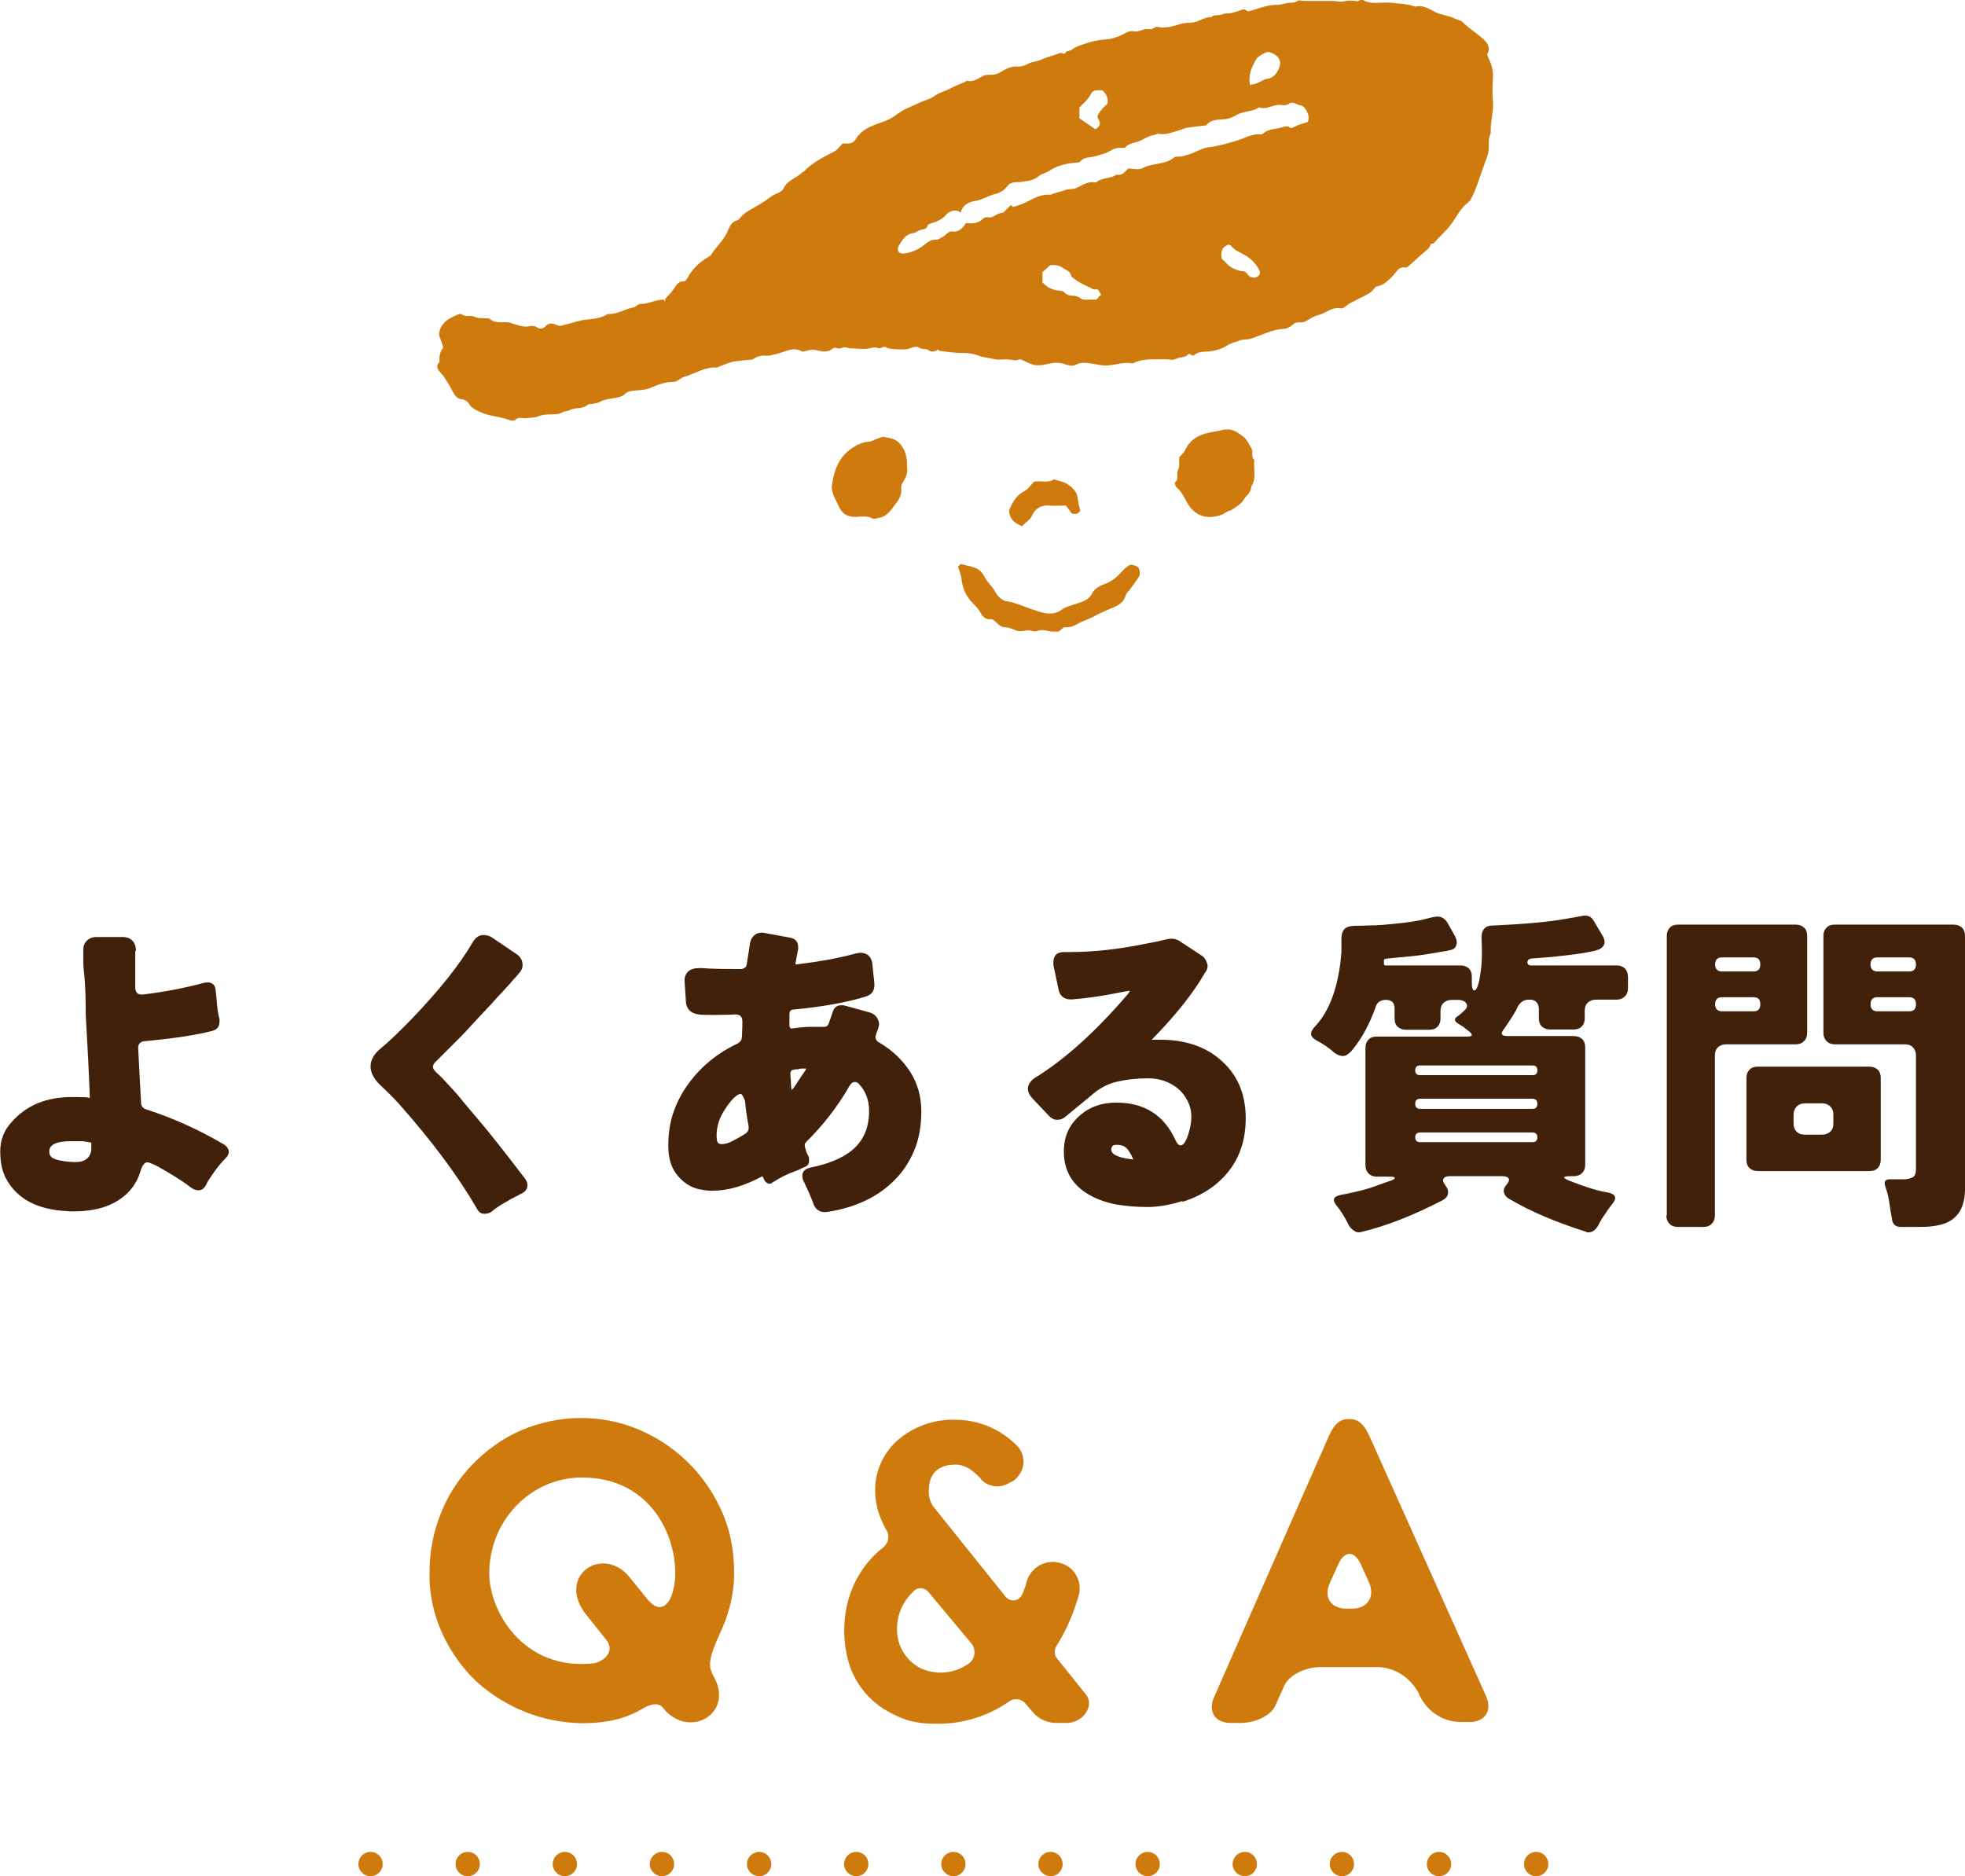 <?xml version="1.0" encoding="UTF-8"?><svg id="_レイヤー_1" xmlns="http://www.w3.org/2000/svg" viewBox="0 0 80.92 77.27"><defs><style>.cls-1{fill:#42210b;}.cls-1,.cls-2{stroke-width:0px;}.cls-2{fill:#cf7a0d;}</style></defs><path class="cls-1" d="M5.57,39.16v1.54c.01.09.04.16.08.2.05.04.1.06.17.06h.06c.92-.11,1.77-.28,2.55-.49.04,0,.08-.01.13-.01.1,0,.19.04.25.11.04.05.06.12.07.21l.03.27c.03.43.07.74.13.92v.1c0,.21-.1.34-.31.39-.66.17-1.59.31-2.77.42-.08,0-.15.03-.2.08-.05.05-.07.11-.07.19l.06,1.18.06,1.09c0,.13.07.22.21.27,1.06.34,2.12.81,3.18,1.43.15.09.22.2.22.31,0,.1-.05.2-.14.28-.22.22-.44.51-.66.85-.06.08-.1.17-.14.25-.08.14-.17.21-.29.21s-.21-.03-.28-.08-.19-.14-.36-.26c-.18-.12-.38-.25-.62-.39s-.42-.25-.57-.32c-.14-.06-.24-.1-.29-.1-.12,0-.21.12-.28.35-.19.64-.61,1.11-1.27,1.4-.4.18-.9.27-1.5.27-.08,0-.17,0-.25-.01-1.23-.06-2.07-.5-2.52-1.34-.16-.29-.24-.66-.24-1.13s.16-.87.48-1.21c.6-.68,1.42-1.02,2.48-1.02.06,0,.26,0,.6.01l.13.03c-.02-.5-.04-1.04-.07-1.6l-.1-1.85c0-.62-.01-1.2-.07-1.71-.02-.18-.03-.34-.03-.49v-.45c0-.16.05-.29.15-.38.1-.1.23-.15.39-.15h1.08c.17,0,.3.05.4.15.1.1.15.24.15.42ZM2.03,47.43c0,.12.05.21.15.27.13.07.36.12.69.15.08,0,.16.01.22.01.21,0,.36-.04.46-.12.14-.1.21-.25.21-.44v-.24c-.08-.02-.21-.04-.36-.06h-.42c-.63-.01-.95.13-.95.42Z"/><path class="cls-1" d="M20.24,49.91c-.08.05-.18.08-.3.08s-.23-.07-.3-.21c-.76-1.32-1.83-2.76-3.22-4.33-.24-.26-.49-.51-.74-.74-.28-.26-.42-.53-.42-.79s.14-.52.43-.75c.35-.29.76-.69,1.25-1.19,1.17-1.22,2.01-2.28,2.53-3.18.12-.2.27-.29.43-.29.14,0,.26.03.36.1l1.02.69c.16.11.24.26.24.45,0,.11-.04.21-.11.29s-.13.15-.18.21c-.05.05-.12.13-.21.24-.09.1-.2.22-.34.37-.14.14-.27.29-.41.45l-.87.93c-.14.16-.28.31-.42.45l-1.08,1.08c-.05.06-.07.11-.07.17s.04.13.13.22c.08.07.18.17.29.28.35.37.6.65.75.84.15.19.36.43.62.74.44.51,1.11,1.35,2,2.52.07.09.1.18.1.27,0,.15-.08.27-.25.35-.6.3-1.01.55-1.25.76Z"/><path class="cls-1" d="M32.52,42.29s.02.07.07.07l.32-.04c.19-.02.34-.03.48-.03h.29c.08,0,.15,0,.19,0,.04,0,.07,0,.08,0,.08,0,.14-.04.17-.12l.17-.49c.06-.19.18-.28.35-.28.05,0,.09,0,.13.01l1.02.28c.17.05.28.13.35.27.04.08.06.15.06.21,0,.09-.04.22-.11.38-.02.08-.03.13-.04.15,0,.1.06.19.18.25.52.31.94.71,1.25,1.19.31.48.46,1.03.46,1.64s-.1,1.15-.3,1.62c-.2.47-.47.88-.82,1.22-.68.68-1.59,1.11-2.73,1.29-.05,0-.09.01-.13.01-.24,0-.41-.14-.49-.42-.05-.13-.16-.4-.35-.8-.06-.1-.08-.2-.08-.28,0-.18.12-.29.36-.34.74-.15,1.3-.39,1.69-.71.47-.39.7-.93.7-1.61,0-.47-.15-.84-.43-1.13-.05-.05-.1-.07-.17-.07s-.13.05-.2.15c-.49.86-1.09,1.63-1.79,2.32-.04.04-.06.09-.06.12,0,.03,0,.06.01.1l.06.2.1.21s.01.09.01.14c0,.14-.07.23-.22.28-.06.02-.11.04-.15.07-.11.05-.2.08-.27.11-.26.09-.55.24-.87.44-.04.04-.08.05-.13.05-.07,0-.14-.05-.2-.14l-.08-.17c-.74.4-1.42.6-2.06.6-.14,0-.28-.01-.42-.04-.35-.04-.68-.21-.97-.53-.29-.32-.43-.74-.43-1.28s.08-1.01.23-1.43c.15-.42.36-.8.61-1.14.52-.71,1.2-1.26,2.03-1.65.08-.06.13-.11.14-.15.02-.07.03-.16.03-.27,0,0,0-.11.01-.31v-.18c0-.09-.02-.16-.07-.21s-.12-.07-.21-.07c0,0-.09,0-.24.01-.15,0-.35.01-.62.01-.31,0-.52,0-.65-.02s-.24-.05-.33-.12c-.11-.08-.18-.21-.2-.36-.04-.61-.06-.91-.06-.92,0-.15.05-.27.15-.37.1-.09.25-.14.45-.14h.11c.33.03.86.04,1.6.04.08,0,.14-.03.18-.06.05-.03.07-.1.08-.19l.13-.83c.03-.15.1-.26.21-.34.07-.05.17-.08.28-.08.03,0,.06,0,.08.01l1.09.2c.08.02.16.05.22.11s.1.14.1.27v.08c-.07.37-.11.57-.11.59v.04s.02.01.04.01.04,0,.06-.01c.93-.11,1.71-.26,2.34-.43.12-.03.2-.04.24-.04.09,0,.18.02.27.07.13.09.21.24.22.45.06.51.08.78.08.8,0,.26-.13.42-.38.49-.79.24-1.79.42-2.98.53-.05,0-.08.03-.1.05-.02.02-.03.06-.04.11v.52ZM29.51,46.76c0,.17.02.28.07.32.04.03.09.04.15.04.12,0,.27-.04.44-.13.17-.09.34-.18.51-.29.1-.06.15-.15.15-.25v-.06c-.07-.35-.12-.7-.15-1.05-.06-.16-.11-.26-.17-.29-.07,0-.14.04-.22.11-.12.09-.27.27-.43.52-.23.34-.35.7-.35,1.08ZM32.72,44.06s-.03,0-.06,0c-.03,0-.06.02-.08.05-.02.03-.03.05-.03.07s0,.06,0,.11c0,.06.01.13.02.22,0,.21.02.33.03.38.06-.04.15-.17.29-.4l.28-.41s.03-.05.03-.07h-.21s-.08,0-.11.03h-.14s-.02.01-.03.01Z"/><path class="cls-1" d="M48.67,49.47c-.5.16-.98.24-1.43.24s-.87-.04-1.25-.1c-.38-.07-.74-.19-1.06-.36-.75-.4-1.12-1.01-1.12-1.83,0-.61.22-1.1.66-1.48.41-.36.91-.53,1.5-.53,1.16,0,1.97.52,2.44,1.55.06.14.13.21.21.21.11,0,.21-.14.31-.44.08-.25.13-.49.13-.73s-.05-.45-.15-.65c-.1-.2-.23-.37-.39-.51-.36-.29-.77-.43-1.24-.43s-.9.05-1.29.14c-.39.09-.75.29-1.08.59l-1.02.84c-.1.09-.22.14-.35.14s-.25-.06-.36-.18l-.67-.71c-.12-.13-.18-.26-.18-.39,0-.17.1-.32.29-.45,1.22-.75,2.49-1.89,3.81-3.43.05-.06.08-.11.1-.15h-.06s-.24.04-.7.13c-.53.1-1.07.18-1.62.22h-.08c-.1,0-.2-.03-.28-.08-.11-.08-.18-.2-.2-.34l-.21-.99v-.12c0-.15.05-.27.15-.35.08-.05.19-.07.32-.07h.2c.96,0,2-.11,3.11-.34.35-.06.6-.12.74-.15.14-.04.26-.06.36-.06s.19.03.29.08l.91.6c.12.07.2.18.24.31.02.05.03.09.03.13,0,.09-.03.18-.1.27-.48.84-1.21,1.76-2.2,2.77h.28c1.06-.01,1.91.27,2.55.83.69.59,1.04,1.39,1.04,2.41,0,1.15-.42,2.06-1.26,2.74-.38.3-.82.53-1.32.69ZM45.82,47.19s-.06.07-.06.14.02.12.07.17c.13.12.41.21.84.25-.07-.16-.14-.3-.24-.42-.09-.12-.24-.18-.43-.18-.08,0-.14.01-.18.04Z"/><path class="cls-1" d="M65.35,50.74c-1.28-.4-2.35-.86-3.21-1.37-.12-.07-.19-.17-.21-.27s.02-.21.11-.31c.09-.1.12-.19.09-.25-.03-.06-.12-.1-.26-.1h-2.17c-.14,0-.23.04-.26.11-.03.07,0,.16.08.27.09.11.13.22.11.33-.01.11-.09.21-.22.28-1.2.62-2.31,1.06-3.32,1.3-.11.04-.22.03-.31-.03s-.17-.13-.22-.21c-.17-.35-.35-.64-.53-.85-.17-.22-.12-.36.15-.42.06-.02.13-.03.21-.04.54-.11.96-.22,1.25-.33.29-.11.49-.18.62-.22.12-.04.18-.08.18-.12,0-.04-.09-.05-.26-.05h-.48c-.14,0-.25-.04-.34-.13s-.13-.2-.13-.34v-4.84c0-.14.04-.25.13-.34s.2-.12.34-.12h3.74c.1,0,.16-.02.17-.06,0-.04-.02-.08-.1-.14l-.25-.2s-.09-.06-.13-.08-.07-.05-.11-.07c-.13-.09-.14-.18-.02-.27.12-.08.22-.17.32-.27.1-.09.12-.19.06-.28-.06-.09-.17-.14-.35-.14h-.24c-.14,0-.25.04-.34.12s-.13.2-.13.34v.31c0,.14-.04.25-.13.34s-.2.12-.34.12h-.95c-.14,0-.25-.04-.34-.12s-.13-.2-.13-.34v-.42c0-.23-.12-.35-.35-.35h-.01c-.23,0-.38.11-.43.32-.25.7-.57,1.28-.95,1.74-.14.17-.27.25-.39.25s-.24-.05-.36-.14c-.23-.21-.49-.38-.76-.52-.23-.14-.25-.31-.06-.52.63-.65,1.01-1.68,1.12-3.09,0-.19,0-.37,0-.54,0-.17.03-.3.11-.4s.22-.14.42-.15c.2,0,.44-.01.73-.02.29,0,.58-.03.88-.06.65-.06,1.12-.14,1.39-.22.28-.08.47-.1.57-.06s.19.11.26.22l.32.57c.07.14.09.26.05.37s-.12.18-.25.2c-.12.03-.22.05-.31.06-.08.01-.2.03-.35.06-.29.05-.66.11-1.12.15-.46.04-.73.07-.82.08-.09,0-.13.03-.13.07v.14s0,.07.06.07h3.09c.14,0,.25.04.34.12s.13.2.13.34v.22c0,.23.03.35.1.35.11,0,.2-.27.27-.81.05-.33.06-.79.03-1.37,0-.15.03-.27.11-.36.08-.09.19-.13.31-.13,1.33-.06,2.37-.15,3.12-.29.1-.02.2-.04.29-.05.09-.02.18-.03.27-.05.24-.06.42,0,.53.21l.35.59c.09.15.11.28.06.39-.05.11-.19.2-.43.25-.34.08-.91.16-1.71.24l-.88.07c-.08.02-.13.07-.13.15s.05.13.14.13h3.53c.14,0,.25.04.34.12.08.08.13.2.13.34v.48c0,.14-.04.25-.13.34-.08.08-.2.13-.34.13h-.84c-.14,0-.25.04-.34.12s-.13.2-.13.34v.31c0,.14-.04.25-.13.34s-.2.12-.34.12h-.95c-.14,0-.25-.04-.34-.12s-.13-.2-.13-.34v-.41c0-.1-.04-.19-.1-.26-.07-.07-.16-.1-.26-.1h-.06c-.19,0-.34.1-.45.29-.08.2-.27.49-.55.9-.18.21-.13.31.13.31h2.73c.14,0,.25.04.34.12s.13.2.13.34v4.84c0,.14-.04.25-.13.34s-.2.13-.34.13h-.13c-.18,0-.27.02-.27.05,0,.04.1.09.3.17.59.23,1.1.39,1.54.46.29.07.34.23.15.46-.09.11-.19.24-.28.39-.11.15-.21.3-.28.45-.13.27-.32.38-.56.32ZM58.48,44.28h4.63c.13,0,.2-.06.2-.2s-.07-.2-.2-.2h-4.63c-.13,0-.2.07-.2.2s.06.2.2.2ZM58.49,45.67h4.61c.14,0,.21-.07.21-.21s-.07-.21-.21-.21h-4.61c-.14,0-.21.07-.21.21s.07.21.21.21ZM58.49,47.04h4.62c.13,0,.2-.07.2-.2s-.07-.2-.2-.2h-4.62c-.14,0-.21.07-.21.2s.07.2.21.2Z"/><path class="cls-1" d="M68.64,50.06v-11.52c0-.14.04-.25.13-.34s.2-.12.34-.12h4.84c.14,0,.25.04.34.12s.13.2.13.34v4c0,.14-.04.25-.13.34s-.2.13-.34.13h-2.86c-.14,0-.25.04-.34.12s-.13.2-.13.34v6.59c0,.14-.04.25-.13.34-.08.09-.2.13-.34.13h-1.06c-.14,0-.25-.04-.34-.13-.08-.08-.13-.2-.13-.34ZM70.92,40.01h1.29c.19,0,.28-.1.28-.29s-.09-.29-.28-.29h-1.29c-.2,0-.29.1-.29.29s.1.29.29.29ZM70.92,41.65h1.29c.19,0,.28-.09.28-.29s-.09-.29-.28-.29h-1.29c-.2,0-.29.1-.29.29s.1.29.29.29ZM71.92,47.77v-3.38c0-.14.04-.25.13-.34s.2-.12.34-.12h4.59c.14,0,.25.04.34.12s.13.2.13.34v3.38c0,.14-.04.25-.13.34s-.2.12-.34.12h-4.59c-.14,0-.25-.04-.34-.12s-.13-.2-.13-.34ZM74.33,46.73h.7c.14,0,.25-.04.34-.12s.13-.2.13-.34v-.36c0-.14-.04-.25-.13-.34s-.2-.13-.34-.13h-.7c-.14,0-.25.04-.34.13s-.13.2-.13.34v.36c0,.14.04.25.13.34s.2.12.34.12ZM77.91,50.19c-.04-.22-.08-.45-.11-.68s-.09-.44-.16-.64c-.07-.2-.01-.3.17-.3h.57c.16,0,.28-.03.38-.08s.14-.17.14-.34v-4.68c0-.14-.04-.25-.13-.34s-.2-.12-.34-.12h-2.87c-.14,0-.25-.04-.34-.13s-.13-.2-.13-.34v-4c0-.14.04-.25.13-.34s.2-.12.34-.12h4.89c.14,0,.25.04.34.12s.13.2.13.34v10.42c0,.85-.36,1.35-1.09,1.5-.22.05-.48.07-.76.07h-.8c-.21,0-.34-.11-.36-.34ZM77.32,40.01h1.3c.19,0,.28-.1.28-.29s-.09-.29-.28-.29h-1.3c-.2,0-.29.1-.29.29s.1.29.29.29ZM77.32,41.65h1.3c.19,0,.28-.09.28-.29s-.09-.29-.28-.29h-1.3c-.2,0-.29.1-.29.29s.1.29.29.29Z"/><path class="cls-2" d="M29.31,68.9c1.07,1.67-.98,2.79-2.02,1.42-.23-.26-.63-.07-.86.07-.4.23-1.09.58-2.46.58-1.6-.02-3.14-.63-4.33-1.7-.6-.56-1.07-1.23-1.42-1.98-.37-.81-.56-1.7-.53-2.58,0-.81.16-1.63.46-2.37.3-.77.74-1.44,1.3-2.02.56-.58,1.23-1.07,1.98-1.4,1.56-.67,3.3-.7,4.86-.05,1.51.63,2.72,1.81,3.4,3.3.37.79.54,1.67.54,2.53.02.7-.12,1.37-.35,2.02-.23.65-.86,1.65-.56,2.16ZM26.73,65.94c.42.47.79.21.95-.3.49-1.44-.37-4.79-3.72-4.79-2.02,0-3.72,1.65-3.81,3.79-.09,1.6,1.35,4.21,4.33,3.86.49-.12.86-.56.44-1.02l-.7-.88c-1.42-1.65.58-3.02,1.7-1.65l.81,1Z"/><path class="cls-2" d="M40.39,60.9c-.35-.37-.65-.58-1.05-.58-.7,0-1.09.37-1.09,1.05-.02.28.07.56.26.77l2.91,3.63c.14.16.37.19.54.07.05-.05.09-.09.12-.14.09-.21.16-.39.21-.6.19-.58.81-.91,1.4-.72.56.16.88.74.74,1.3-.21.74-.51,1.46-.93,2.12-.09.16-.09.35.02.49l1.21,1.51c.35.44-.12,1.16-.81,1.16h-.33c-.42.02-.81-.14-1.07-.46l-.3-.35c-.16-.19-.47-.23-.67-.07-.91.63-2,.95-3.09.91-.4,0-.77-.05-1.14-.16-.35-.12-.65-.28-.95-.46-.63-.42-1.12-1.02-1.37-1.74-.26-.79-.3-1.63-.14-2.44.21-.98.72-1.84,1.51-2.46.21-.16.28-.47.14-.7-.07-.12-.14-.26-.21-.42-.16-.37-.26-.79-.26-1.21-.02-.79.33-1.56.93-2.09.65-.56,1.49-.86,2.35-.84.95,0,1.86.37,2.54,1.05.37.35.39.95.02,1.33-.05.07-.12.12-.19.16l-.14.07c-.37.23-.84.16-1.14-.14ZM38.22,65.55c-.14-.16-.4-.19-.56-.05l-.02.02c-.44.4-.7.95-.7,1.56-.02.67.37,1.33.98,1.63.67.3,1.44.21,2.02-.23.23-.21.26-.56.05-.81.02,0,0,0,0,0l-1.77-2.12Z"/><path class="cls-2" d="M61.2,69.87c.26.58-.05,1.05-.67,1.05h-.42c-.7-.02-1.3-.42-1.63-1.05l-.07-.16c-.33-.6-.93-1.02-1.63-1.05h-2.42c-.63,0-1.28.35-1.46.74l-.19.42-.19.42c-.16.4-.81.72-1.44.72h-.39c-.65,0-.95-.46-.7-1.05l4.58-10.42c.26-.58.42-1.05.98-1.05s.74.46,1,1.05l4.65,10.37ZM56.39,65.2l-.35-.77c-.26-.58-.67-.58-.93,0l-.35.77c-.26.58.05,1.05.67,1.05h.26c.63,0,.93-.49.7-1.05Z"/><path class="cls-2" d="M62.76,76.77c0-.28.22-.5.5-.5h0c.28,0,.5.22.5.5h0c0,.28-.22.5-.5.5h0c-.28,0-.5-.22-.5-.5ZM58.76,76.77c0-.28.22-.5.5-.5h0c.28,0,.5.22.5.5h0c0,.28-.22.5-.5.5h0c-.28,0-.5-.22-.5-.5ZM54.76,76.77c0-.28.23-.5.5-.5h0c.28,0,.5.22.5.5h0c0,.28-.22.5-.5.5h0c-.27,0-.5-.22-.5-.5ZM50.76,76.77c0-.28.23-.5.5-.5h0c.28,0,.5.22.5.5h0c0,.28-.22.5-.5.5h0c-.27,0-.5-.22-.5-.5ZM46.76,76.77c0-.28.23-.5.5-.5h0c.28,0,.5.22.5.5h0c0,.28-.22.5-.5.5h0c-.27,0-.5-.22-.5-.5ZM42.76,76.77c0-.28.23-.5.5-.5h0c.28,0,.5.22.5.5h0c0,.28-.22.5-.5.5h0c-.27,0-.5-.22-.5-.5ZM38.76,76.77c0-.28.23-.5.5-.5h0c.28,0,.5.22.5.5h0c0,.28-.22.5-.5.5h0c-.27,0-.5-.22-.5-.5ZM34.76,76.77c0-.28.23-.5.5-.5h0c.28,0,.5.22.5.5h0c0,.28-.22.5-.5.5h0c-.27,0-.5-.22-.5-.5ZM30.76,76.77c0-.28.23-.5.5-.5h0c.28,0,.5.22.5.5h0c0,.28-.22.5-.5.5h0c-.27,0-.5-.22-.5-.5ZM26.76,76.77c0-.28.23-.5.5-.5h0c.28,0,.5.22.5.5h0c0,.28-.22.5-.5.5h0c-.27,0-.5-.22-.5-.5ZM22.76,76.77c0-.28.23-.5.5-.5h0c.28,0,.5.22.5.5h0c0,.28-.22.5-.5.5h0c-.27,0-.5-.22-.5-.5ZM18.76,76.77c0-.28.22-.5.5-.5h0c.28,0,.5.22.5.5h0c0,.28-.22.5-.5.5h0c-.28,0-.5-.22-.5-.5ZM14.76,76.77c0-.28.22-.5.5-.5h0c.28,0,.5.22.5.5h0c0,.28-.22.5-.5.5h0c-.28,0-.5-.22-.5-.5Z"/><g id="XqZNtf"><path class="cls-2" d="M27.37,12.42c.02-.07.02-.12.05-.14.13-.14.26-.27.36-.43.08-.13.18-.28.39-.26.04,0,.11-.08.14-.14.2-.37.49-.65.85-.86.05-.03.1-.06.12-.1.22-.34.54-.61.7-1,.07-.17.16-.37.39-.42.05-.01.08-.07.12-.11.16-.19.37-.3.58-.42.25-.14.49-.3.72-.47.16-.11.4-.13.49-.33.16-.34.54-.4.77-.66,0,0,.03,0,.04,0,.36-.39.82-.61,1.28-.85.13-.07.22-.21.33-.32.05,0,.11,0,.16,0,.18.01.3-.03.41-.22.21-.34.57-.49.95-.62.24-.08.48-.18.7-.35.27-.21.61-.33.92-.48.21-.1.45-.15.63-.28.2-.15.43-.19.63-.3.2-.11.42-.19.63-.28.04-.02.07-.06.1-.05.25.06.44-.09.63-.19.13-.07.24-.06.35-.06.17,0,.31-.05.45-.14.16-.11.42-.21.59-.2.17.01.32-.02.46-.1.19-.11.41-.1.59-.19.25-.12.52-.17.77-.27.08-.03.15.11.22-.03.03-.06.18-.05.24-.1.21-.16.47-.22.71-.3.25-.08.49-.11.74-.13.25-.02.5-.12.73-.24.11-.06.24-.12.38-.09.15.03.28-.04.43-.08.14-.04.29.05.43-.08.05-.04.16-.02.24,0,.29.02.55-.06.82-.14.15-.05.32-.05.48-.06.28-.02.5-.24.79-.22.09-.11.22-.07.34-.09.12-.02.23-.08.34-.07.16.01.28-.06.43-.09.11-.02.22-.15.36-.01.04.04.18-.01.26-.04.33-.1.65-.22,1-.21.14,0,.28-.06.43-.08.13-.02.26.02.39-.08.06-.05.19,0,.29,0,.39,0,.78,0,1.17,0,.16,0,.31.06.48.01.16-.04.34-.03.5,0,.11.02.17-.13.28-.04.07.05.17.07.25.09.08.02.16.02.24.02.24,0,.48-.03.71,0,.3.04.61.03.9.15.01,0,.03.01.04,0,.35-.08.61.14.89.26.24.1.51.12.74.24.1.05.24.07.31.14.25.25.55.43.81.66.15.14.38.35.21.65-.02.03.03.11.05.17.12.25.2.51.18.8-.02.32-.03.64,0,.96.04.46-.12.89-.09,1.34-.12.23-.06.48-.09.72-.02.18-.1.35-.16.52-.17.45-.29.91-.5,1.34-.05.09-.09.2-.17.26-.33.24-.49.61-.72.92-.22.29-.49.51-.72.78-.15-.02-.13.14-.2.2-.27.23-.53.47-.8.71-.05.04-.12.09-.17.08-.27-.05-.35.19-.49.33-.2.2-.39.41-.69.45-.02,0-.05.03-.06.05-.19.28-.52.36-.79.52-.12.07-.26.11-.37.21-.07.06-.17.14-.24.12-.37-.08-.62.21-.94.28-.19.04-.36.18-.55.27-.16.07-.32-.03-.46.1-.1.09-.25.18-.38.19-.5.03-.92.26-1.38.41-.16.05-.33.01-.51.09-.14.06-.29.08-.43.17-.27.17-.57.26-.89.27-.16,0-.37.03-.48.13-.13.12-.17-.11-.28,0-.07.07-.18.1-.28.11-.1.01-.17.05-.26.08-.1.04-.22,0-.33,0s-.22,0-.33,0c-.36,0-.73-.01-1.06.16-.02.01-.05.01-.08,0-.39-.06-.75.12-1.14.09-.15-.01-.29-.05-.43-.07-.23-.02-.48-.09-.72.05-.11.06-.3.02-.44-.03-.22-.08-.44-.07-.65-.02-.48.1-.59.1-.99-.1-.07-.03-.14-.07-.21-.08-.05,0-.11.04-.16.04-.14,0-.27-.04-.41-.04-.17,0-.34.03-.5-.01-.21-.06-.44-.06-.65-.15-.19-.07-.41-.11-.63-.1-.32,0-.64-.05-.96-.09-.02,0-.05-.06-.06-.05-.13.08-.26.12-.4.02-.11-.08-.25-.01-.38-.1-.17-.11-.38.07-.58.07-.17,0-.53,0-.71-.05-.02,0-.05-.02-.07-.04-.12-.06-.23.09-.36.03-.11-.05-.22,0-.34.02-.23.05-.48,0-.72,0-.08,0-.16-.02-.23-.04-.13-.04-.24.09-.36.03-.15-.07-.23.08-.35.11-.09.02-.19.04-.28.02-.37-.08-.37-.09-.73,0-.03,0-.06.02-.08.01-.38-.23-.72.03-1.07.1-.13.02-.25.08-.39.07-.19-.02-.37.01-.53.12-.03.02-.07.04-.11.04-.25.03-.51.04-.76.09-.19.04-.36.13-.55.19-.04.01-.07.05-.1.05-.5-.04-.9.25-1.35.38-.17.05-.28.21-.46.21-.16,0-.31.03-.47.07-.14.04-.27.09-.4.15-.26.13-.55.11-.82.15-.12.02-.21.04-.29.12-.13.13-.29.15-.47.18-.19.03-.38.05-.56.15-.1.06-.22.06-.34.09-.05.01-.13,0-.16.02-.21.21-.51.1-.74.23-.09.05-.21.04-.3.09-.1.05-.19.08-.3.08-.24.01-.5,0-.71.09-.17.07-.32.04-.47.07-.16.03-.32-.07-.47.07-.05.05-.2.04-.28,0-.38-.15-.79-.14-1.16-.32-.18-.08-.34-.15-.45-.32-.07-.11-.17-.19-.33-.21-.16-.01-.27-.15-.36-.32-.14-.25-.27-.51-.46-.73-.11-.12-.28-.29-.08-.48-.01-.2,0-.4.14-.57.02-.02,0-.09-.02-.14-.03-.09-.05-.17-.09-.26-.08-.18-.04-.33.05-.49.15-.28.43-.38.68-.5.04-.02.13-.03.16,0,.16.12.36.02.51.09.16.08.32.06.47.07.05,0,.12,0,.16.02.21.18.45.14.69.14.11,0,.2.04.3.07.2.06.4.14.63.1.11-.02.23-.04.35.05.08.06.24.06.33-.05.13-.15.31-.13.45-.06.16.08.26.01.41-.02.28-.06.55-.18.85-.2.28-.02.6-.06.86-.23.38.03.7-.21,1.06-.27.1-.02.18-.14.27-.14.34.01.64-.19.98-.18ZM53.87,4.98c.06-.19-.02-.34-.1-.47-.04-.08-.14-.17-.21-.17-.16-.02-.31-.18-.46-.08-.11.07-.21.09-.31.07-.33-.07-.61.22-.94.09-.27.19-.63.15-.92.31-.15.09-.33.17-.51.18-.27.02-.54,0-.74.24-.01.02-.05.02-.07.02-.24.03-.48.05-.72.09-.08.01-.15.05-.22.07-.32.09-.62.24-.97.18-.06,0-.12.04-.18.05-.21.03-.38.15-.57.24-.2.09-.44.08-.6.26-.03.03-.1.03-.15.03-.2-.02-.36.05-.53.15-.18.1-.39.14-.59.2-.19.06-.43.01-.59.21-.05.06-.2.05-.31.06-.34.04-.68.13-.96.32-.15.1-.32.12-.45.23-.15.12-.32.18-.5.2-.12.01-.24.05-.36.04-.17,0-.33.03-.43.17-.14.19-.33.28-.53.33-.28.07-.51.24-.81.28-.24.03-.51.17-.58.48-.05-.03-.09-.07-.14-.08-.19-.03-.35.04-.47.18-.16.18-.36.26-.58.33-.06.02-.16.05-.17.09-.03.16-.14.15-.26.18-.11.02-.21.12-.32.14-.33.04-.47.29-.61.53-.1.17,0,.33.21.31.27-.03.54-.13.75-.29.29-.21.34-.28.59-.28.11,0,.17-.08.25-.11.15-.06.23-.25.41-.23.29.04.42-.15.56-.34.27.03.52.01.72-.2.04-.04.13-.05.19-.04.22.04.35-.17.56-.18.08,0,.15-.1.22-.17.06-.05.11-.11.15-.15.06.03.1.08.12.07.16-.05.32-.1.47-.17.33-.16.64-.36,1.03-.33.02,0,.05-.01.07-.02.17-.07.36-.1.52-.16.17-.07.34-.03.5-.1.25-.11.48-.3.79-.22,0,0,.02-.01.03-.02.24-.2.59-.13.83-.31.23.06.35-.12.48-.25.19,0,.43.07.58-.01.42-.23.94-.13,1.32-.45.05-.04.15-.03.23-.03.11,0,.21-.05.3-.07.32-.08.6-.29.91-.32.38-.04.71-.15,1.07-.25.36-.1.7-.33,1.1-.27.25-.26.61-.21.91-.32.06-.02.16-.03.19,0,.1.09.15.04.24,0,.16-.09.34-.13.53-.19ZM45.35,12.13c-.09-.08-.08-.26-.26-.21-.06.02-.14-.05-.21-.08-.28-.12-.54-.26-.77-.46-.01-.22-.22-.25-.35-.35-.16-.12-.35-.12-.51-.11-.12.11-.22.2-.32.29v.42c.14.15.29.25.5.31.13.04.31,0,.41.11.11.11.23.13.37.13.09,0,.18.03.25.08.08.06.16.09.26.08.14,0,.28,0,.43,0,.06-.07.13-.14.2-.22ZM45.08,5.33c.24-.09.24-.28.18-.37-.14-.19,0-.29.08-.41.06-.1.17-.18.26-.27.05-.21-.02-.39-.2-.56-.16.01-.38-.06-.48.16-.11.23-.31.37-.47.55v.44c.21.14.43.3.64.44ZM51.49,3.49c.07-.01.15-.02.22-.04.16-.06.3-.17.46-.2.27-.04.39-.2.49-.42.12-.25.05-.46-.19-.6-.11-.06-.23-.12-.34-.07-.15.07-.33.16-.41.3-.17.31-.33.63-.24,1.04ZM50.3,10.64c.18.16.32.37.57.45.1.03.2.08.3.08.16,0,.19.15.29.21.11.07.23.08.34,0,.12-.09.1-.18.03-.31-.14-.24-.32-.42-.56-.56-.19-.12-.41-.18-.56-.37-.07-.09-.16-.07-.25,0-.19.13-.18.32-.15.51Z"/><path class="cls-2" d="M48.56,18.83c.08-.09.19-.17.24-.28.23-.52.68-.69,1.19-.77.16-.02.31-.07.47-.09.31-.04.52.13.72.28.16.11.26.33.36.51.08.14-.04.33.11.46-.04.37.11.77-.13,1.11.01.24-.21.36-.31.54-.09.16-.29.27-.46.39-.08.06-.2.07-.28.13-.08.06-.15.09-.25.12-.59.17-1.04-.01-1.34-.54-.12-.22-.22-.45-.43-.62-.05-.04-.08-.19-.06-.21.18-.13.03-.34.12-.5.08-.14.04-.35.05-.52Z"/><path class="cls-2" d="M37.35,19.24c.04.2-.03.41-.16.61-.05.07-.09.18-.08.25.05.32-.14.54-.3.75-.15.21-.33.44-.63.48-.08.01-.18.06-.23.03-.23-.13-.48-.08-.72-.07-.34,0-.56-.14-.69-.44-.13-.28-.32-.55-.28-.88.09-.61.29-1.17.85-1.53.22-.14.43-.24.69-.25.1,0,.19-.08.29-.11.11-.04.24-.1.34-.08.2.04.41.06.58.22.22.22.31.48.34.78,0,.07,0,.14,0,.24Z"/><path class="cls-2" d="M39.47,23.32s.09-.1.11-.09c.35.11.75.09.96.52.11.23.33.4.46.65.07.13.19.25.32.32.11.06.25.05.38.09.37.12.73.27,1.09.38.3.09.62.15.93-.08.14-.11.35-.16.53-.22.26-.09.57-.14.73-.46.08-.17.27-.29.47-.36.28-.1.52-.27.71-.49.08-.09.17-.18.27-.25.04-.04.11-.07.17-.07.09.01.18.04.25.09.08.04.12.31.06.39-.13.2-.27.39-.41.58-.04.05-.11.1-.13.16-.11.45-.52.52-.85.68-.13.06-.26.11-.38.18-.19.11-.4.18-.6.27-.21.1-.4.25-.66.22-.15-.02-.2.22-.39.18-.04,0-.11,0-.18,0-.2-.02-.39-.11-.6-.02-.1.04-.24-.03-.36-.03-.13,0-.27.05-.4.03-.18-.03-.35-.15-.52-.15-.22,0-.32-.13-.45-.25-.05-.04-.12-.1-.17-.09-.25.04-.37-.15-.45-.3-.08-.13-.18-.24-.28-.34-.3-.29-.45-.64-.49-1.05-.02-.15-.09-.3-.14-.48Z"/><path class="cls-2" d="M42.08,21.67c-.22-.1-.4-.2-.48-.42-.05-.12-.06-.23,0-.34.13-.28.28-.53.58-.68.16-.08.28-.27.4-.39.28-.06.57.07.82-.1.17.06.36.09.51.17.15.09.3.21.39.36.08.12.08.3.11.45.02.1.05.2.08.31-.09.16-.23.15-.35.12-.09-.12-.17-.23-.25-.33-.24,0-.46.02-.68,0-.33-.03-.59.14-.7.39-.09.22-.28.29-.41.46Z"/></g></svg>